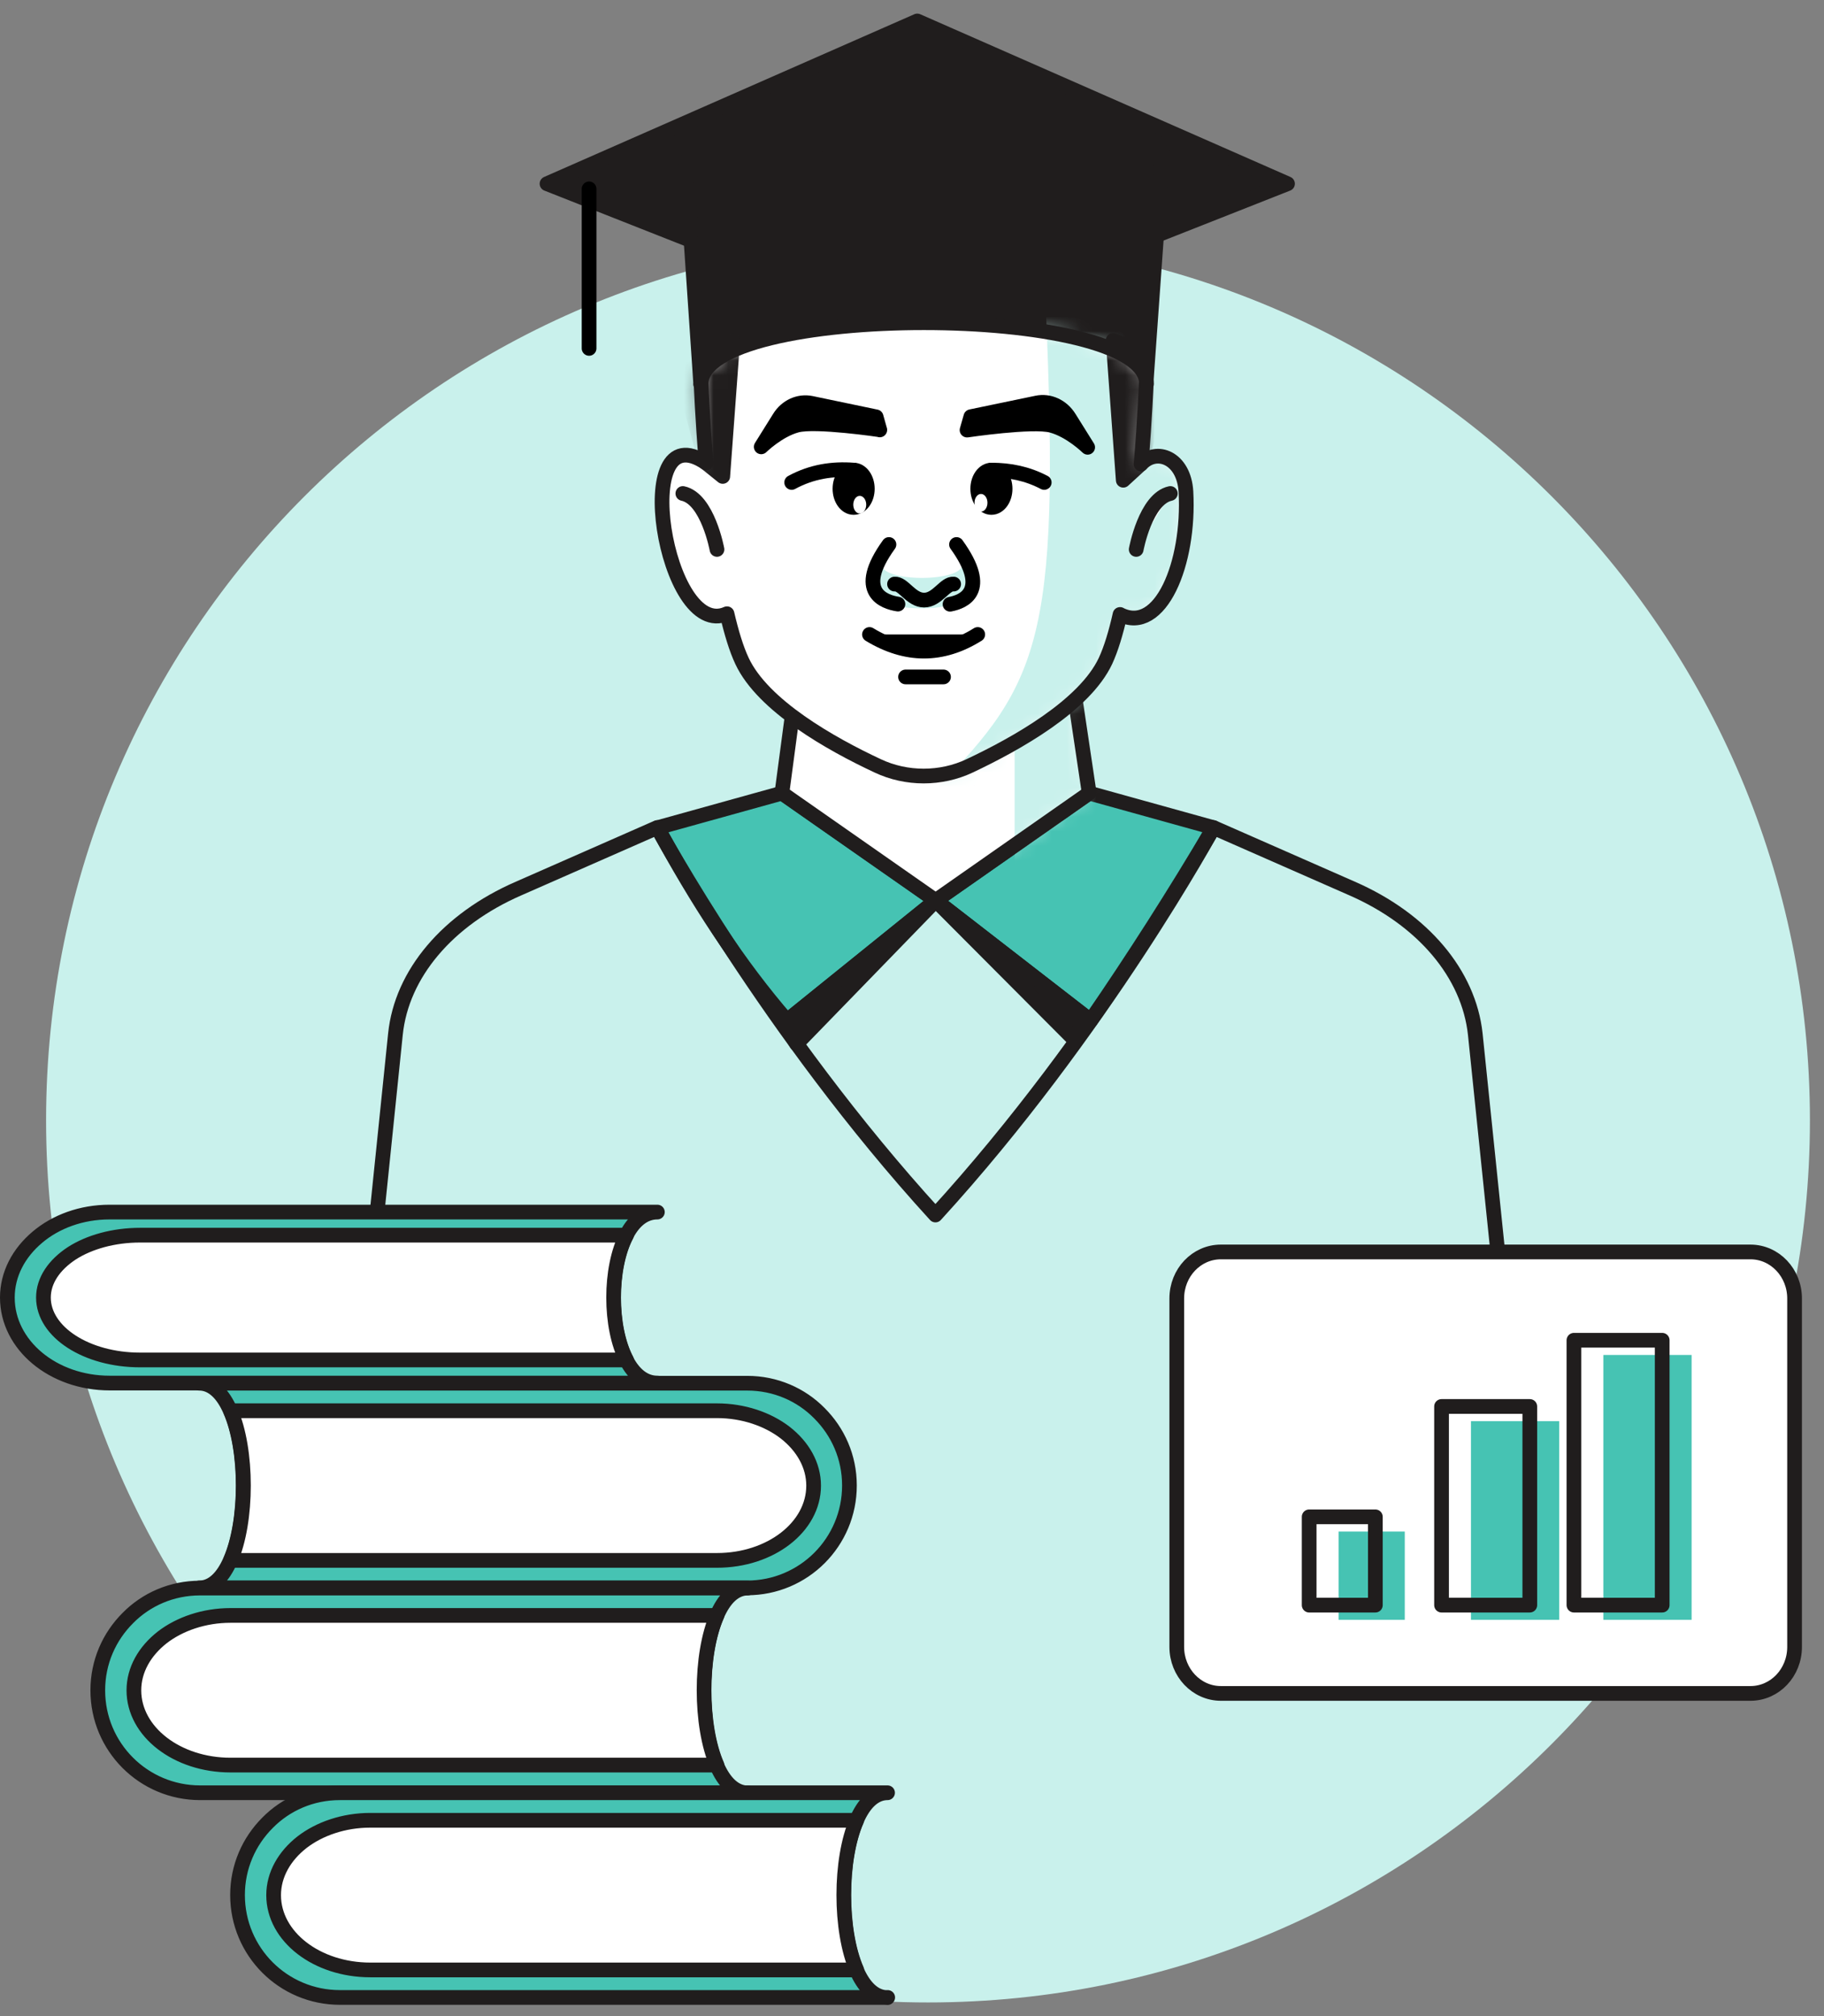 <svg width="124" height="137" viewBox="0 0 124 137" fill="none" xmlns="http://www.w3.org/2000/svg">
<rect x="0" y="0" width="124" height="137" fill="#808080" stroke="none"/>
<path d="M63.093 136.075C96.203 136.075 123.043 109.235 123.043 76.125C123.043 43.015 96.203 16.165 63.093 16.165C29.983 16.165 3.133 43.015 3.133 76.125C3.133 109.235 29.973 136.075 63.083 136.075H63.093Z" fill="#C9F1EC"/>
<path d="M53.163 53.895L44.703 56.245C47.353 61.155 50.243 65.605 53.503 69.355L63.623 61.195L53.173 53.895H53.163Z" fill="#46C3B3" stroke="#201D1D" stroke-linecap="round" stroke-linejoin="round"/>
<path d="M74.047 53.895L82.507 56.245C79.857 60.725 77.067 65.095 74.137 69.355L63.617 61.195L74.057 53.895H74.047Z" fill="#46C3B3" stroke="#201D1D" stroke-linecap="round" stroke-linejoin="round"/>
<path d="M20.953 127.885L26.883 70.275C27.303 66.175 30.433 62.475 35.263 60.375L44.683 56.235C44.683 56.235 52.213 70.115 63.593 82.565C74.973 70.115 82.493 56.235 82.493 56.235L91.913 60.375C96.743 62.485 99.853 66.185 100.293 70.275L102.793 94.475" stroke="#201D1D" stroke-linecap="round" stroke-linejoin="round"/>
<path d="M87.528 12.485L62.358 22.415L37.188 12.485L62.358 1.425L87.528 12.485Z" fill="#201D1D" stroke="#201D1D" stroke-linecap="round" stroke-linejoin="round"/>
<path d="M47.637 26.085L46.617 10.995L79.027 10.355L77.907 26.085H47.627H47.637Z" fill="#201D1D" stroke="#201D1D" stroke-linecap="round" stroke-linejoin="round"/>
<path d="M74.046 53.895L63.606 61.195L53.156 53.895L54.716 42.165L63.606 41.685L72.296 42.155L74.046 53.895Z" fill="white"/>
<mask id="mask0_5462_10406" style="mask-type:luminance" maskUnits="userSpaceOnUse" x="53" y="41" width="22" height="21">
<path d="M74.046 53.895L63.606 61.195L53.156 53.895L54.716 42.165L63.606 41.685L72.296 42.155L74.046 53.895Z" fill="white"/>
</mask>
<g mask="url(#mask0_5462_10406)">
<path d="M76.607 43.345H68.977V59.565H76.607V43.345Z" fill="#C9F1EC"/>
</g>
<path d="M74.046 53.895L63.606 61.195L53.156 53.895L54.716 42.165L63.606 41.685L72.296 42.155L74.046 53.895Z" stroke="#201D1D" stroke-linecap="round" stroke-linejoin="round"/>
<path d="M76.143 41.755C75.863 43.005 75.533 44.095 75.153 44.915C73.723 47.955 69.093 50.545 65.913 52.045C63.963 52.965 61.623 52.965 59.673 52.045C56.503 50.565 51.863 47.955 50.443 44.915C50.053 44.085 49.723 42.985 49.423 41.705C45.223 43.605 42.713 27.865 48.003 31.465C47.753 28.395 47.663 26.085 47.663 26.085C47.663 20.545 77.943 20.545 77.943 26.085H77.923C77.923 26.085 77.833 28.435 77.573 31.535C78.613 30.395 80.493 31.105 80.623 33.415C80.893 38.295 78.883 43.125 76.153 41.765L76.143 41.755Z" fill="white"/>
<mask id="mask1_5462_10406" style="mask-type:luminance" maskUnits="userSpaceOnUse" x="45" y="21" width="36" height="32">
<path d="M76.143 41.755C75.863 43.005 75.533 44.095 75.153 44.915C73.723 47.955 69.093 50.545 65.913 52.045C63.963 52.965 61.623 52.965 59.673 52.045C56.503 50.565 51.863 47.955 50.443 44.915C50.053 44.085 49.723 42.985 49.423 41.705C45.223 43.605 42.713 27.865 48.003 31.465C47.753 28.395 47.663 26.085 47.663 26.085C47.663 20.545 77.943 20.545 77.943 26.085H77.923C77.923 26.085 77.833 28.435 77.573 31.535C78.613 30.395 80.493 31.105 80.623 33.415C80.893 38.295 78.883 43.125 76.153 41.765L76.143 41.755Z" fill="white"/>
</mask>
<g mask="url(#mask1_5462_10406)">
<path d="M70.992 18.575C72.142 43.095 70.992 46.225 63.492 53.755L80.642 51.495L87.542 28.795L74.442 18.115L71.002 18.575H70.992Z" fill="#C9F1EC"/>
<path d="M48.003 31.465L49.133 32.375L49.813 23.135L46.133 24.585L48.003 31.465Z" fill="#201D1D" stroke="#201D1D" stroke-linecap="round" stroke-linejoin="round"/>
<path d="M77.562 31.535L76.362 32.635L75.672 23.135L79.342 24.585L77.562 31.535Z" fill="#201D1D" stroke="#201D1D" stroke-linecap="round" stroke-linejoin="round"/>
</g>
<path d="M76.143 41.755C75.863 43.005 75.533 44.095 75.153 44.915C73.723 47.955 69.093 50.545 65.913 52.045C63.963 52.965 61.623 52.965 59.673 52.045C56.503 50.565 51.863 47.955 50.443 44.915C50.053 44.085 49.723 42.985 49.423 41.705C45.223 43.605 42.713 27.865 48.003 31.465C47.753 28.395 47.663 26.085 47.663 26.085C47.663 20.545 77.943 20.545 77.943 26.085H77.923C77.923 26.085 77.833 28.435 77.573 31.535C78.613 30.395 80.493 31.105 80.623 33.415C80.893 38.295 78.883 43.125 76.153 41.765L76.143 41.755Z" stroke="#201D1D" stroke-linecap="round" stroke-linejoin="round"/>
<path d="M44.7 93.985H7.46C3.61 93.985 0.5 91.405 0.5 88.175C0.5 86.575 1.28 85.135 2.54 84.075C3.79 83.015 5.53 82.365 7.45 82.365H44.69C43.78 82.365 43.07 82.985 42.58 83.935C41.41 86.145 41.41 90.205 42.58 92.415C43.07 93.365 43.78 93.985 44.69 93.985H44.7Z" fill="#46C3B3" stroke="#201D1D" stroke-linecap="round" stroke-linejoin="round"/>
<path d="M42.593 92.415H9.523C5.893 92.415 2.953 90.525 2.953 88.175C2.953 87.005 3.693 85.945 4.883 85.165C6.063 84.405 7.723 83.935 9.523 83.935H42.593C41.423 86.145 41.423 90.205 42.593 92.415Z" fill="white" stroke="#201D1D" stroke-linecap="round" stroke-linejoin="round"/>
<path d="M13.547 107.905H50.787C54.637 107.905 57.747 104.795 57.747 100.945C57.747 99.015 56.967 97.295 55.707 96.035C54.457 94.765 52.717 93.995 50.797 93.995H13.547C14.457 93.995 15.167 94.735 15.657 95.865C16.827 98.515 16.827 103.375 15.657 106.035C15.167 107.165 14.457 107.905 13.547 107.905Z" fill="#46C3B3" stroke="#201D1D" stroke-linecap="round" stroke-linejoin="round"/>
<path d="M119 85.075H83C81.34 85.075 80 86.485 80 88.235V111.915C80 113.655 81.34 115.075 83 115.075H119C120.66 115.075 122 113.665 122 111.915V88.235C122 86.495 120.66 85.075 119 85.075Z" fill="white" stroke="#201D1D" stroke-miterlimit="10" stroke-linecap="round"/>
<path d="M95.5 104.075H91V110.075H95.5V104.075Z" fill="#46C3B3"/>
<path d="M106 96.575H100V110.075H106V96.575Z" fill="#46C3B3"/>
<path d="M115 92.075H109V110.075H115V92.075Z" fill="#46C3B3"/>
<path d="M93.5 103.075H89V109.075H93.5V103.075Z" stroke="#201D1D" stroke-linecap="round" stroke-linejoin="round"/>
<path d="M104 95.575H98V109.075H104V95.575Z" stroke="#201D1D" stroke-linecap="round" stroke-linejoin="round"/>
<path d="M113 91.075H107V109.075H113V91.075Z" stroke="#201D1D" stroke-linecap="round" stroke-linejoin="round"/>
<path d="M15.672 106.035H48.742C52.372 106.035 55.312 103.775 55.312 100.955C55.312 99.555 54.572 98.285 53.382 97.355C52.202 96.445 50.542 95.865 48.742 95.865H15.672C16.842 98.515 16.842 103.375 15.672 106.035Z" fill="white" stroke="#201D1D" stroke-linecap="round" stroke-linejoin="round"/>
<path d="M50.838 121.825H13.608C9.758 121.825 6.648 118.715 6.648 114.865C6.648 112.935 7.428 111.215 8.688 109.955C9.938 108.685 11.678 107.915 13.598 107.915H50.838C49.928 107.915 49.218 108.655 48.728 109.795C47.558 112.445 47.558 117.305 48.728 119.965C49.218 121.095 49.928 121.835 50.838 121.835V121.825Z" fill="#46C3B3" stroke="#201D1D" stroke-linecap="round" stroke-linejoin="round"/>
<path d="M48.732 119.945H15.672C12.042 119.945 9.102 117.685 9.102 114.865C9.102 113.465 9.842 112.195 11.032 111.265C12.212 110.355 13.872 109.775 15.672 109.775H48.742C47.572 112.425 47.572 117.285 48.742 119.945H48.732Z" fill="white" stroke="#201D1D" stroke-linecap="round" stroke-linejoin="round"/>
<path d="M60.348 135.735H23.108C19.258 135.735 16.148 132.625 16.148 128.775C16.148 126.855 16.928 125.125 18.188 123.865C19.438 122.595 21.178 121.825 23.098 121.825H60.338C59.428 121.825 58.718 122.565 58.228 123.705C57.058 126.355 57.058 131.215 58.228 133.875C58.718 135.005 59.428 135.745 60.338 135.745L60.348 135.735Z" fill="#46C3B3" stroke="#201D1D" stroke-linecap="round" stroke-linejoin="round"/>
<path d="M58.242 133.865H25.172C21.542 133.865 18.602 131.605 18.602 128.785C18.602 127.385 19.342 126.115 20.532 125.185C21.712 124.275 23.372 123.695 25.172 123.695H58.242C57.072 126.345 57.072 131.205 58.242 133.865Z" fill="white" stroke="#201D1D" stroke-linecap="round" stroke-linejoin="round"/>
<path d="M58.032 34.485C58.545 34.485 58.962 33.916 58.962 33.215C58.962 32.513 58.545 31.945 58.032 31.945C57.518 31.945 57.102 32.513 57.102 33.215C57.102 33.916 57.518 34.485 58.032 34.485Z" fill="black" stroke="black"/>
<path d="M58.03 31.945C56.59 31.835 55.18 32.045 53.82 32.785" stroke="black" stroke-linecap="round" stroke-linejoin="round"/>
<path d="M67.399 34.485C67.912 34.485 68.329 33.916 68.329 33.215C68.329 32.513 67.912 31.945 67.399 31.945C66.885 31.945 66.469 32.513 66.469 33.215C66.469 33.916 66.885 34.485 67.399 34.485Z" fill="black" stroke="black"/>
<path d="M67.398 31.945C68.648 31.945 69.848 32.185 70.988 32.785" stroke="black" stroke-linecap="round" stroke-linejoin="round"/>
<path d="M65.742 29.225L66.002 28.315L70.482 27.385C71.332 27.205 72.202 27.605 72.692 28.395L73.942 30.395C73.942 30.395 72.772 29.245 71.482 28.905C70.192 28.565 65.752 29.225 65.752 29.225H65.742Z" fill="black" stroke="black" stroke-linecap="round" stroke-linejoin="round"/>
<path d="M62.689 41.34C59.289 41.33 58.639 40.04 59.929 38.41C60.129 39.63 65.899 39.55 65.389 38.19C66.739 39.54 66.179 41.35 62.679 41.34H62.689Z" fill="#C9F1EC"/>
<path d="M59.81 29.215L59.56 28.325L55.15 27.405C54.31 27.235 53.46 27.615 52.98 28.395L51.75 30.365C51.75 30.365 52.9 29.235 54.17 28.895C55.44 28.555 59.81 29.205 59.81 29.205V29.215Z" fill="black" stroke="black" stroke-linecap="round" stroke-linejoin="round"/>
<path d="M58.448 34.895C58.691 34.895 58.888 34.626 58.888 34.295C58.888 33.964 58.691 33.695 58.448 33.695C58.205 33.695 58.008 33.964 58.008 34.295C58.008 34.626 58.205 34.895 58.448 34.895Z" fill="white"/>
<path d="M66.69 34.765C66.933 34.765 67.13 34.496 67.13 34.165C67.13 33.834 66.933 33.565 66.69 33.565C66.447 33.565 66.25 33.834 66.25 34.165C66.25 34.496 66.447 34.765 66.69 34.765Z" fill="white"/>
<path d="M60.433 37C58.083 40.25 60.133 40.91 61.043 41.05" stroke="black" stroke-linecap="round" stroke-linejoin="round"/>
<path d="M64.586 41.06C65.496 40.89 67.316 40.17 65.026 37" stroke="black" stroke-linecap="round" stroke-linejoin="round"/>
<path d="M64.832 39.69C64.243 39.63 63.722 40.78 62.822 40.78C61.922 40.78 61.403 39.63 60.812 39.69" stroke="black" stroke-linecap="round" stroke-linejoin="round"/>
<path d="M59.109 43.115C61.579 44.615 64.039 44.635 66.469 43.115H59.109Z" fill="black"/>
<path d="M59.109 43.115C61.579 44.615 64.039 44.635 66.469 43.115" stroke="black" stroke-linecap="round"/>
<path d="M46.422 33.535C48.112 33.895 48.742 37.335 48.742 37.335L46.422 33.535Z" fill="white"/>
<path d="M46.422 33.535C48.112 33.895 48.742 37.335 48.742 37.335" stroke="#201D1D" stroke-linecap="round" stroke-linejoin="round"/>
<path d="M79.562 33.535C77.872 33.895 77.242 37.335 77.242 37.335L79.562 33.535Z" fill="white"/>
<path d="M79.562 33.535C77.872 33.895 77.242 37.335 77.242 37.335" stroke="#201D1D" stroke-linecap="round" stroke-linejoin="round"/>
<path d="M61.562 46H64.142" stroke="black" stroke-linecap="round"/>
<path d="M54.153 70.935L63.612 61.195L73.062 70.675L74.142 69.345L63.612 61.195L53.312 69.505L54.153 70.935Z" fill="#201D1D" stroke="#201D1D" stroke-linecap="round" stroke-linejoin="round"/>
<path d="M40.047 12.835V23.675" stroke="black" stroke-linecap="round"/>
</svg>
